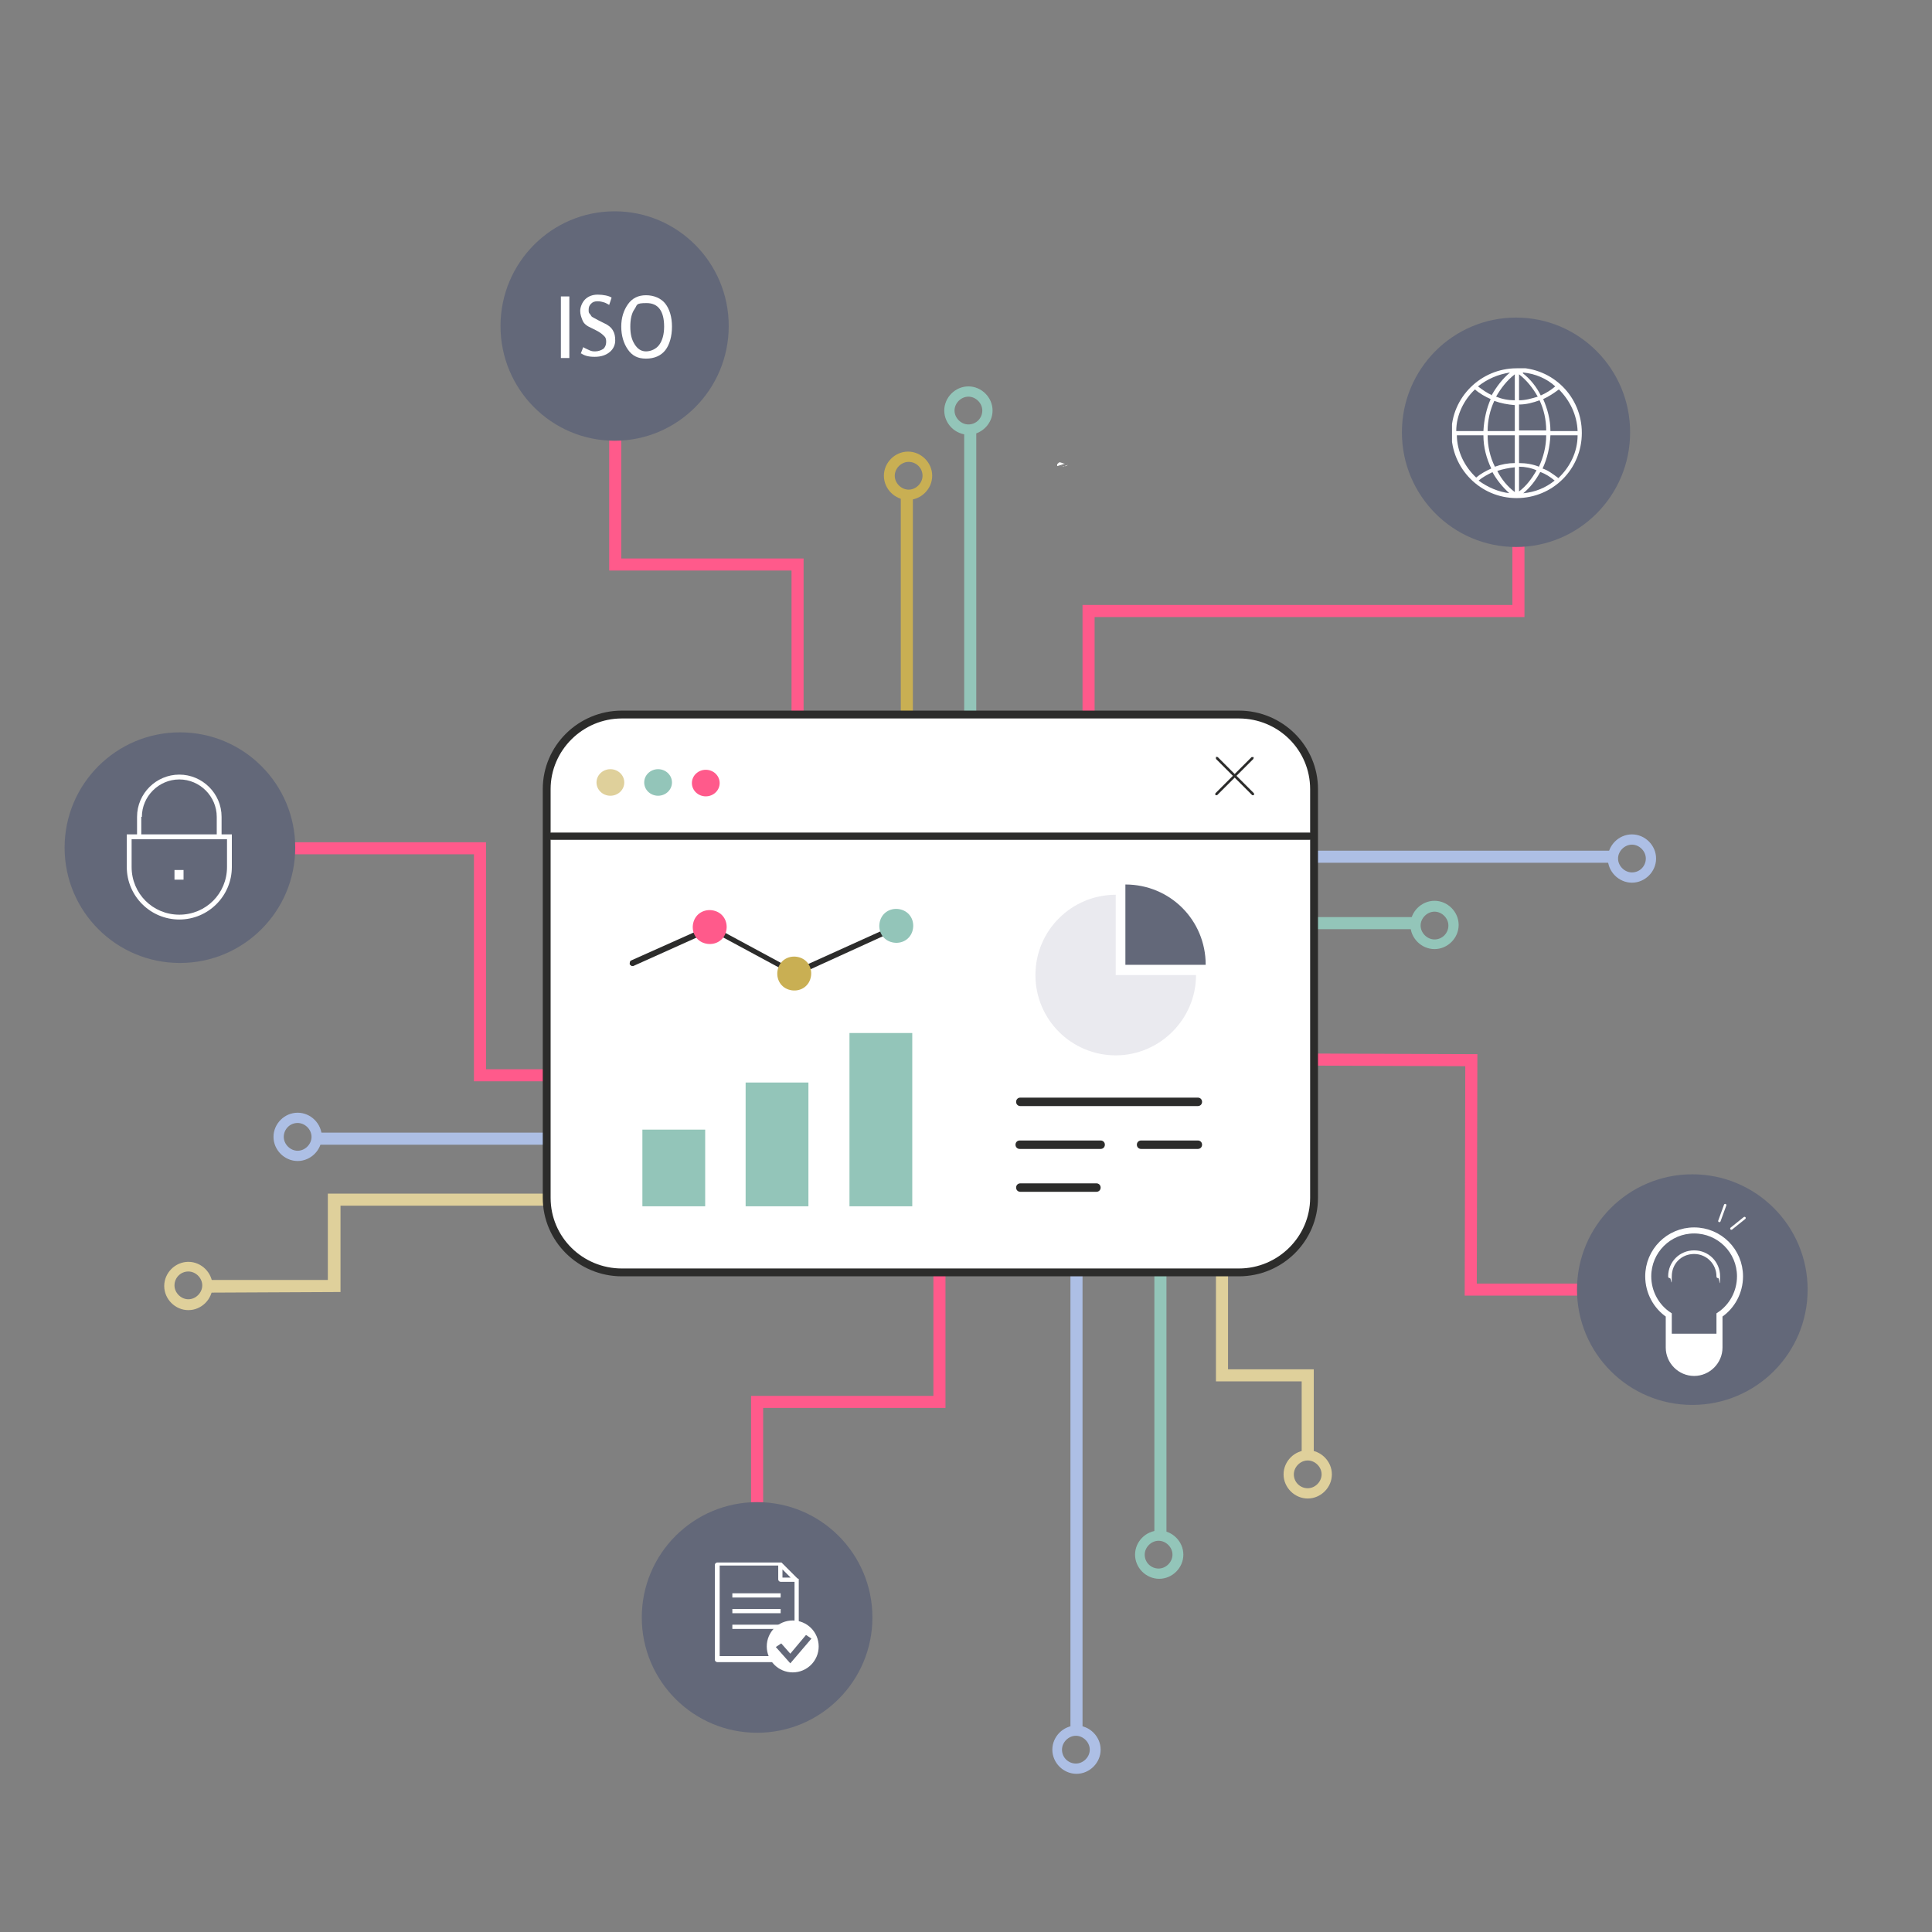 <?xml version="1.0" encoding="UTF-8"?>
<svg id="Layer_1" xmlns="http://www.w3.org/2000/svg" version="1.1" xmlns:xlink="http://www.w3.org/1999/xlink" viewBox="0 0 320 320">
  <rect x="0" y="0" width="320" height="320" fill="#808080" stroke="none"/>
  <!-- Generator: Adobe Illustrator 29.7.1, SVG Export Plug-In . SVG Version: 2.1.1 Build 8)  -->
  <defs>
    <style>
      .st0, .st1, .st2, .st3, .st4, .st5, .st6, .st7, .st8, .st9, .st10, .st11 {
        stroke-miterlimit: 10;
      }

      .st0, .st12 {
        fill: #c9af53;
      }

      .st0, .st7 {
        stroke: #c9af53;
      }

      .st13, .st10, .st11 {
        fill: #93c5b9;
      }

      .st14, .st6 {
        fill: #fff;
      }

      .st15 {
        fill: #ff5a8b;
      }

      .st1, .st16, .st3, .st5, .st7 {
        fill: none;
      }

      .st1, .st6 {
        stroke: #fff;
      }

      .st2 {
        fill: #adbfe5;
      }

      .st2, .st4, .st11 {
        stroke: #adbfe5;
      }

      .st17, .st4, .st8, .st9 {
        fill: #dfd09b;
      }

      .st3 {
        stroke-linecap: round;
      }

      .st3, .st5 {
        stroke: #ff5a8b;
        stroke-width: 2px;
      }

      .st18 {
        clip-path: url(#clippath-1);
      }

      .st6 {
        stroke-width: .2px;
      }

      .st19 {
        fill: #636879;
      }

      .st20 {
        fill: #eaeaef;
      }

      .st8 {
        stroke: #dfd09b;
      }

      .st9, .st10 {
        stroke: #93c5b9;
      }

      .st21 {
        clip-path: url(#clippath);
      }

      .st22 {
        fill: #2c2c2b;
      }
    </style>
    <clipPath id="clippath">
      <rect class="st16" x="240.5" y="61" width="21.5" height="21.5"/>
    </clipPath>
    <clipPath id="clippath-1">
      <rect class="st16" x="240.5" y="61" width="21.5" height="21.5"/>
    </clipPath>
  </defs>
  <g id="Layer_11" data-name="Layer_1">
    <g>
      <rect class="st0" x="149.7" y="82.2" width="1" height="49.3"/>
      <path class="st7" d="M146.9,78.8c0-1.9,1.6-3.5,3.5-3.5s3.5,1.6,3.5,3.5-1.6,3.5-3.5,3.5-3.5-1.6-3.5-3.5ZM153.3,78.8c0-1.6-1.3-2.8-2.8-2.8s-2.8,1.3-2.8,2.8,1.3,2.8,2.8,2.8,2.8-1.3,2.8-2.8Z"/>
    </g>
    <g>
      <rect class="st4" x="52.7" y="188.1" width="46.1" height="1"/>
      <g>
        <polygon class="st8" points="55.9 213.5 34.8 213.6 34.8 212.5 54.8 212.5 54.8 198.2 93.4 198.2 93.4 199.2 55.9 199.2 55.9 213.5"/>
        <path class="st8" d="M31.2,216.5c-1.9,0-3.5-1.6-3.5-3.5s1.6-3.5,3.5-3.5,3.5,1.6,3.5,3.5-1.6,3.5-3.5,3.5ZM31.2,210.1c-1.6,0-2.8,1.3-2.8,2.8s1.3,2.8,2.8,2.8,2.8-1.3,2.8-2.8-1.3-2.8-2.8-2.8Z"/>
      </g>
      <path class="st11" d="M49.3,191.8c-1.9,0-3.5-1.6-3.5-3.5s1.6-3.5,3.5-3.5,3.5,1.6,3.5,3.5-1.6,3.5-3.5,3.5ZM49.3,185.5c-1.6,0-2.8,1.3-2.8,2.8s1.3,2.8,2.8,2.8,2.8-1.3,2.8-2.8-1.3-2.8-2.8-2.8Z"/>
    </g>
    <g>
      <rect class="st4" x="217.6" y="141.4" width="49.3" height="1"/>
      <path class="st11" d="M270.3,138.7c1.9,0,3.5,1.6,3.5,3.5s-1.6,3.5-3.5,3.5-3.5-1.6-3.5-3.5,1.6-3.5,3.5-3.5ZM270.3,145c1.6,0,2.8-1.3,2.8-2.8s-1.3-2.8-2.8-2.8-2.8,1.3-2.8,2.8,1.3,2.8,2.8,2.8Z"/>
    </g>
    <rect class="st9" x="188.1" y="152.4" width="46.1" height="1"/>
    <path class="st10" d="M237.6,149.7c1.9,0,3.5,1.6,3.5,3.5s-1.6,3.5-3.5,3.5-3.5-1.6-3.5-3.5,1.6-3.5,3.5-3.5ZM237.6,156.1c1.6,0,2.8-1.3,2.8-2.8s-1.3-2.8-2.8-2.8-2.8,1.3-2.8,2.8,1.3,2.8,2.8,2.8Z"/>
    <g>
      <rect class="st10" x="191.7" y="207.9" width="1" height="46.1"/>
      <g>
        <polygon class="st8" points="217.1 227.3 217.1 241.3 216.1 241.3 216.1 228.3 201.9 228.3 201.9 202 202.9 202 202.9 227.3 217.1 227.3"/>
        <path class="st8" d="M220.1,244.2c0,1.9-1.6,3.5-3.5,3.5s-3.5-1.6-3.5-3.5,1.6-3.5,3.5-3.5,3.5,1.6,3.5,3.5ZM213.8,244.2c0,1.6,1.3,2.8,2.8,2.8s2.8-1.3,2.8-2.8-1.3-2.8-2.8-2.8-2.8,1.3-2.8,2.8Z"/>
      </g>
      <path class="st10" d="M195.5,257.5c0,1.9-1.6,3.5-3.5,3.5s-3.5-1.6-3.5-3.5,1.6-3.5,3.5-3.5,3.5,1.6,3.5,3.5ZM189.1,257.5c0,1.6,1.3,2.8,2.8,2.8s2.8-1.3,2.8-2.8-1.3-2.8-2.8-2.8-2.8,1.3-2.8,2.8Z"/>
      <rect class="st10" x="160.2" y="71.4" width="1" height="48.6"/>
      <path class="st10" d="M160.4,71.5c-1.9,0-3.5-1.6-3.5-3.5s1.6-3.5,3.5-3.5,3.5,1.6,3.5,3.5-1.6,3.5-3.5,3.5ZM160.4,70.8c1.6,0,2.8-1.3,2.8-2.8s-1.3-2.8-2.8-2.8-2.8,1.3-2.8,2.8,1.3,2.8,2.8,2.8Z"/>
      <rect class="st2" x="177.8" y="211.5" width="1" height="74.9"/>
      <path class="st2" d="M181.8,289.8c0,1.9-1.6,3.5-3.5,3.5s-3.5-1.6-3.5-3.5,1.6-3.5,3.5-3.5,3.5,1.6,3.5,3.5ZM175.4,289.8c0,1.6,1.3,2.8,2.8,2.8s2.8-1.3,2.8-2.8-1.3-2.8-2.8-2.8-2.8,1.3-2.8,2.8Z"/>
    </g>
    <polyline class="st3" points="125.4 257.1 125.4 232.2 155.6 232.2 155.6 208.9"/>
    <polyline class="st3" points="132.1 118.3 132.1 93.5 101.9 93.5 101.9 70.2"/>
    <polyline class="st3" points="180.3 117.9 180.3 101.2 251.5 101.2 251.5 85.5"/>
    <polyline class="st3" points="40.2 140.5 79.5 140.5 79.5 178.1 90.7 178.1"/>
    <polyline class="st5" points="217.5 175.5 243.7 175.6 243.6 213.6 268 213.6"/>
    <g>
      <g id="Path_313752">
        <path class="st14" d="M205.2,210.9h-102.2c-6.9,0-12.5-5.6-12.5-12.4v-67.7c0-6.8,5.6-12.4,12.5-12.4h102.2c6.9,0,12.5,5.6,12.5,12.4v67.7c0,6.8-5.6,12.4-12.5,12.4h0Z"/>
        <path class="st22" d="M103,119c-6.5,0-11.8,5.3-11.8,11.7v67.7c0,6.5,5.3,11.7,11.8,11.7h102.2c6.5,0,11.8-5.3,11.8-11.7v-67.7c0-6.5-5.3-11.7-11.8-11.7h-102.2M103,117.7h102.2c7.2,0,13.1,5.8,13.1,13v67.7c0,7.2-5.9,13-13.1,13h-102.2c-7.2,0-13.1-5.8-13.1-13v-67.7c0-7.2,5.9-13,13.1-13h0Z"/>
      </g>
      <g id="Path_312517">
        <path class="st22" d="M216.9,139.1h-125.6c-.3,0-.6-.3-.6-.6s.3-.6.6-.6h125.6c.3,0,.6.3.6.6s-.3.6-.6.6Z"/>
      </g>
      <ellipse class="st15" cx="116.9" cy="129.7" rx="2.3" ry="2.2"/>
      <ellipse class="st13" cx="109" cy="129.6" rx="2.3" ry="2.2"/>
      <ellipse class="st17" cx="101.1" cy="129.6" rx="2.3" ry="2.2"/>
      <g id="Group_601528">
        <path class="st22" d="M207.5,131.7s0,0-.1,0l-6-6c0,0,0-.2,0-.3s.2,0,.3,0l6,6c0,0,0,.2,0,.3,0,0,0,0-.1,0h0Z"/>
        <path class="st22" d="M201.4,131.7s0,0-.1,0c0,0,0-.2,0-.3l6-6c0,0,.2,0,.3,0s0,.2,0,.3l-6,6s0,0-.1,0h0Z"/>
      </g>
      <g id="Group_344223">
        <path id="Path_312518" class="st22" d="M198.4,183.2h-29.4c-.4,0-.7-.3-.7-.7s.3-.7.7-.7h29.4c.4,0,.7.3.7.7s-.3.7-.7.7Z"/>
        <path id="Path_312521" class="st22" d="M198.4,190.3h-9.4c-.4,0-.7-.3-.7-.7s.3-.7.7-.7h9.4c.4,0,.7.3.7.7s-.3.7-.7.7Z"/>
        <path id="Path_312519" class="st22" d="M182.3,190.3h-13.4c-.4,0-.7-.3-.7-.7s.3-.7.7-.7h13.4c.4,0,.7.3.7.7s-.3.7-.7.7Z"/>
        <path id="Path_312520" class="st22" d="M181.6,197.4h-12.6c-.4,0-.7-.3-.7-.7s.3-.7.7-.7h12.6c.4,0,.7.3.7.7s-.3.7-.7.7h0Z"/>
      </g>
      <g id="Group_379730">
        <rect id="Rectangle_27362" class="st13" x="123.5" y="179.3" width="10.4" height="20.5"/>
        <rect id="Rectangle_27363" class="st13" x="106.4" y="187.1" width="10.4" height="12.7"/>
        <rect id="Rectangle_27364" class="st13" x="140.7" y="171.1" width="10.4" height="28.7"/>
      </g>
      <path id="Path_234483" class="st20" d="M184.8,148.2v13.3h13.3c0,7.3-6,13.3-13.3,13.3s-13.3-5.9-13.3-13.3,6-13.3,13.3-13.3h0Z"/>
      <path id="Path_234485" class="st19" d="M186.4,146.5c7.4,0,13.3,5.9,13.3,13.3h-13.3v-13.3Z"/>
      <g>
        <g id="Path_508913">
          <path class="st22" d="M104.5,159.9c0,0-.2-.1-.2-.2,0-.2,0-.5.2-.6l13.2-5.9,13.9,7.5,16.8-7.6c.2,0,.5,0,.6.2.1.2,0,.5-.2.6l-17.1,7.8-13.9-7.5-12.9,5.8c0,0-.2,0-.3,0h0Z"/>
        </g>
        <g id="Path_508929">
          <path class="st12" d="M128.9,160.3c-.5,1.5.2,3.1,1.7,3.6,1.5.5,3.1-.2,3.6-1.7.5-1.5-.2-3.1-1.7-3.6s-3.1.2-3.6,1.7h0Z"/>
        </g>
        <g id="Path_508931">
          <path class="st13" d="M145.8,152.4c-.5,1.5.2,3.1,1.7,3.6,1.5.5,3.1-.2,3.6-1.7.5-1.5-.2-3.1-1.7-3.6s-3.1.2-3.6,1.7h0Z"/>
        </g>
        <g id="Path_508930">
          <path class="st15" d="M114.9,152.6c-.5,1.5.2,3.1,1.7,3.6,1.5.5,3.1-.2,3.6-1.7.5-1.5-.2-3.1-1.7-3.6s-3.1.2-3.6,1.7h0Z"/>
        </g>
      </g>
    </g>
    <path class="st14" d="M174.8,77.2s0,0,0-.1c0,0,0,0,0,.1Z"/>
    <path class="st14" d="M174.8,77.6c0,0,0-.2,0-.2,0,0,0,.2,0,.2Z"/>
    <path class="st14" d="M176.7,77.1s0,0,0,0c0,0,0,0,0,0Z"/>
    <path class="st14" d="M177.2,76.8h0,0Z"/>
    <path class="st14" d="M176.1,77.2h0c.1,0,.3,0,.5,0-.1,0-.3,0-.4,0h0Z"/>
    <path class="st14" d="M176.1,77.2c.1,0,.3,0,.4,0,0,0,0,0,0,0,0,0,0,0,0,0,.1,0,.2-.1.4-.2l-.9.3h0Z"/>
    <polygon class="st14" points="177.2 76.8 177.2 76.8 177.2 76.8 177.2 76.8"/>
    <path class="st14" d="M174.9,77.1s0,0,0,0c0,0,0,0,0,0Z"/>
    <path class="st14" d="M175.1,76.9c.2,0,.6.2,1,.2h0c-.4,0-.7-.3-1-.2h0Z"/>
    <path class="st14" d="M175,77s0,0,0,0c0,0,0,0,0,0h0Z"/>
    <path class="st14" d="M175.1,76.9s0,0,0,0c0,0,0,0,0,0,0,0,0,0,0,0,0,0,0,0,0,0,0,0,0,0,0,0,0,0,0,0,0,.1,0,0,0,0,0,0,0,0,0,.2,0,.2l1.3-.4c-.4,0-.7-.3-1-.2h0Z"/>
    <circle class="st19" cx="29.8" cy="140.4" r="19.1"/>
    <g>
      <ellipse class="st19" cx="251.1" cy="71.6" rx="18.9" ry="19"/>
      <g id="Artwork_303">
        <g class="st21">
          <g class="st18">
            <path class="st14" d="M251.2,61c-5.9,0-10.8,4.8-10.8,10.7s4.8,10.8,10.8,10.8,10.8-4.8,10.8-10.8-4.8-10.8-10.8-10.8M261.3,71.4h-4.5c0-1.9-.5-3.7-1.2-5.3.9-.4,1.8-1,2.6-1.6,1.8,1.8,3,4.2,3.1,6.9M251.6,62c1.3,1,2.3,2.3,3.1,3.7-1,.3-2,.6-3.1.6,0,0,0-4.3,0-4.3ZM252.3,61.7c2,.2,3.9,1,5.3,2.3-.7.6-1.5,1.1-2.4,1.5-.7-1.4-1.7-2.7-3-3.7M250.9,62v4.3c-1.1,0-2.1-.2-3.1-.6.8-1.4,1.8-2.7,3.1-3.7M247.2,65.5c-.9-.4-1.6-.9-2.4-1.5,1.5-1.2,3.3-2,5.3-2.3-1.2,1-2.2,2.3-3,3.7M250.9,67v4.4h-4.5c0-1.8.4-3.5,1.1-5,1.1.4,2.2.6,3.4.7M250.9,72.1v4.6c-1.1,0-2.2.2-3.3.6-.8-1.6-1.2-3.4-1.2-5.2h4.5ZM250.9,77.4v4.1c-1.2-.9-2.2-2.1-2.9-3.5.9-.3,1.9-.5,2.9-.6M250.1,81.7c-1.9-.2-3.7-1-5.2-2.1.7-.6,1.5-1,2.3-1.4.7,1.3,1.7,2.5,2.8,3.5M251.6,81.4v-4.1c1,0,2,.2,2.9.6-.8,1.4-1.7,2.6-2.9,3.5M255.2,78.2c.8.3,1.6.8,2.3,1.4-1.5,1.2-3.2,1.9-5.2,2.1,1.2-1,2.1-2.2,2.8-3.5M251.6,76.7v-4.6h4.5c0,1.9-.5,3.7-1.2,5.2-1-.4-2.1-.6-3.3-.6M251.6,71.4v-4.4c1.2,0,2.3-.3,3.4-.7.7,1.5,1.1,3.2,1.1,5h-4.5ZM244.3,64.5c.8.7,1.7,1.2,2.6,1.6-.7,1.6-1.1,3.4-1.2,5.3h-4.5c0-2.7,1.3-5.2,3.1-6.9M241.2,72.1h4.5c0,2,.5,3.8,1.3,5.5-.9.4-1.8.9-2.5,1.5-1.9-1.8-3.2-4.3-3.2-7.1M258,79.1c-.8-.6-1.6-1.2-2.5-1.5.8-1.7,1.2-3.6,1.3-5.5h4.5c0,2.8-1.3,5.3-3.2,7.1"/>
          </g>
        </g>
      </g>
    </g>
    <g>
      <circle class="st19" cx="280.3" cy="213.6" r="19.1"/>
      <g>
        <g id="Path_345239">
          <path class="st1" d="M288.2,211.4c0-4.2-3.4-7.6-7.6-7.6-4.2,0-7.6,3.4-7.6,7.6,0,2.6,1.3,5,3.4,6.4v5.4c0,2.3,1.9,4.2,4.2,4.2s4.2-1.9,4.2-4.2v-5.4c2.1-1.4,3.4-3.8,3.4-6.4h0Z"/>
        </g>
        <g id="Path_345241">
          <path class="st14" d="M284.6,211.7c-.2,0-.3-.1-.3-.3,0-2-1.6-3.7-3.7-3.7s-3.7,1.6-3.7,3.7-.1.3-.3.3-.3-.1-.3-.3c0-2.4,1.9-4.3,4.3-4.3s4.3,1.9,4.3,4.3-.1.3-.3.3h0Z"/>
        </g>
        <g id="Path_345240">
          <path class="st14" d="M276.4,220.9h8.4v2.3c0,2.3-1.9,4.1-4.2,4-2.3,0-4.2-1.8-4.2-4v-2.3h0Z"/>
        </g>
      </g>
      <rect class="st14" x="286.3" y="202.3" width="3.2" height=".4" rx=".2" ry=".2" transform="translate(-63.4 225.2) rotate(-38.8)"/>
      <rect class="st14" x="283.7" y="200.7" width="3.2" height=".4" rx=".2" ry=".2" transform="translate(-1.1 400.3) rotate(-70)"/>
    </g>
    <ellipse class="st19" cx="101.8" cy="54" rx="18.9" ry="19"/>
    <g>
      <path class="st14" d="M92.9,59.3v-10.2h1.4v10.2h-1.4Z"/>
      <path class="st14" d="M96.1,58.8l.5-1.3c.3.2.6.3,1,.5s.7.2,1,.2c.5,0,1-.2,1.3-.4s.5-.7.5-1.1,0-.7-.3-1-.6-.6-1.4-1l-.8-.4c-.7-.3-1.2-.7-1.4-1.2s-.4-1-.4-1.6.3-1.4.8-1.9,1.2-.8,2.1-.8,1.9.2,2.3.5l-.4,1.2c-.2-.1-.5-.3-.8-.4s-.7-.2-1.1-.2c-.5,0-.8.1-1.1.4s-.4.6-.4,1,0,.5.2.7.2.4.4.5.5.3,1.1.6l.8.4c.7.3,1.2.7,1.5,1.2s.4,1,.4,1.7-.3,1.4-.9,1.9-1.4.8-2.5.8-1.7-.2-2.3-.6h0Z"/>
      <path class="st14" d="M102.9,54.1c0-1.5.4-2.7,1.1-3.7s1.7-1.5,3-1.5,2.5.5,3.2,1.4,1.1,2.2,1.1,3.8-.4,3-1.1,3.9-1.8,1.4-3.2,1.4-2.3-.5-3-1.5-1.1-2.3-1.1-3.8h0ZM104.4,54.1c0,1.2.2,2.1.7,2.9s1.1,1.2,1.9,1.2,1.7-.4,2.2-1.1.8-1.7.8-3c0-2.6-1-3.9-2.9-3.9s-1.5.3-2,1-.7,1.7-.7,2.9h0Z"/>
    </g>
    <g>
      <path class="st14" d="M36.7,138.2v-2.9c0-3.9-3.2-7-7-7s-7,3.1-7,7v2.9h-1.7v5.4c0,4.8,3.9,8.7,8.7,8.7s8.7-3.9,8.7-8.7v-5.4h-1.7,0ZM23.5,135.3c0-3.4,2.8-6.2,6.2-6.2s6.2,2.8,6.2,6.2v2.9h-12.5s0-2.9,0-2.9ZM37.6,143.6c0,4.4-3.5,7.9-7.9,7.9s-7.9-3.5-7.9-7.9v-4.6h15.8v4.6Z"/>
      <rect class="st14" x="28.9" y="144.1" width="1.5" height="1.6"/>
    </g>
    <circle class="st19" cx="125.4" cy="267.9" r="19.1"/>
    <g>
      <path class="st6" d="M132,261.5l-2.6-2.6s-.1,0-.2,0h-10.4c-.1,0-.3.1-.3.3v15.7c0,.1.1.3.3.3h13.1c.1,0,.3-.1.3-.3v-13.1c0,0,0-.1,0-.2h0ZM129.5,259.7l1.7,1.7h-1.7v-1.7ZM131.6,274.4h-12.5v-15.2h9.9v2.4c0,.1.1.3.3.3h2.4v12.5h0Z"/>
      <rect class="st6" x="121.4" y="264" width="7.8" height=".5"/>
      <rect class="st6" x="121.4" y="266.6" width="7.8" height=".5"/>
      <rect class="st6" x="121.4" y="269.2" width="7.8" height=".5"/>
    </g>
  </g>
  <g id="Layer_2">
    <g>
      <g id="Ellipse_1231-2">
        <circle class="st14" cx="131.3" cy="272.7" r="4.3"/>
      </g>
      <g id="Path_234520-2">
        <path class="st19" d="M130.9,275.5l-2.4-2.7.9-.6,1.5,1.7,2.6-3.1.9.6-3.5,4.1Z"/>
      </g>
    </g>
  </g>
</svg>